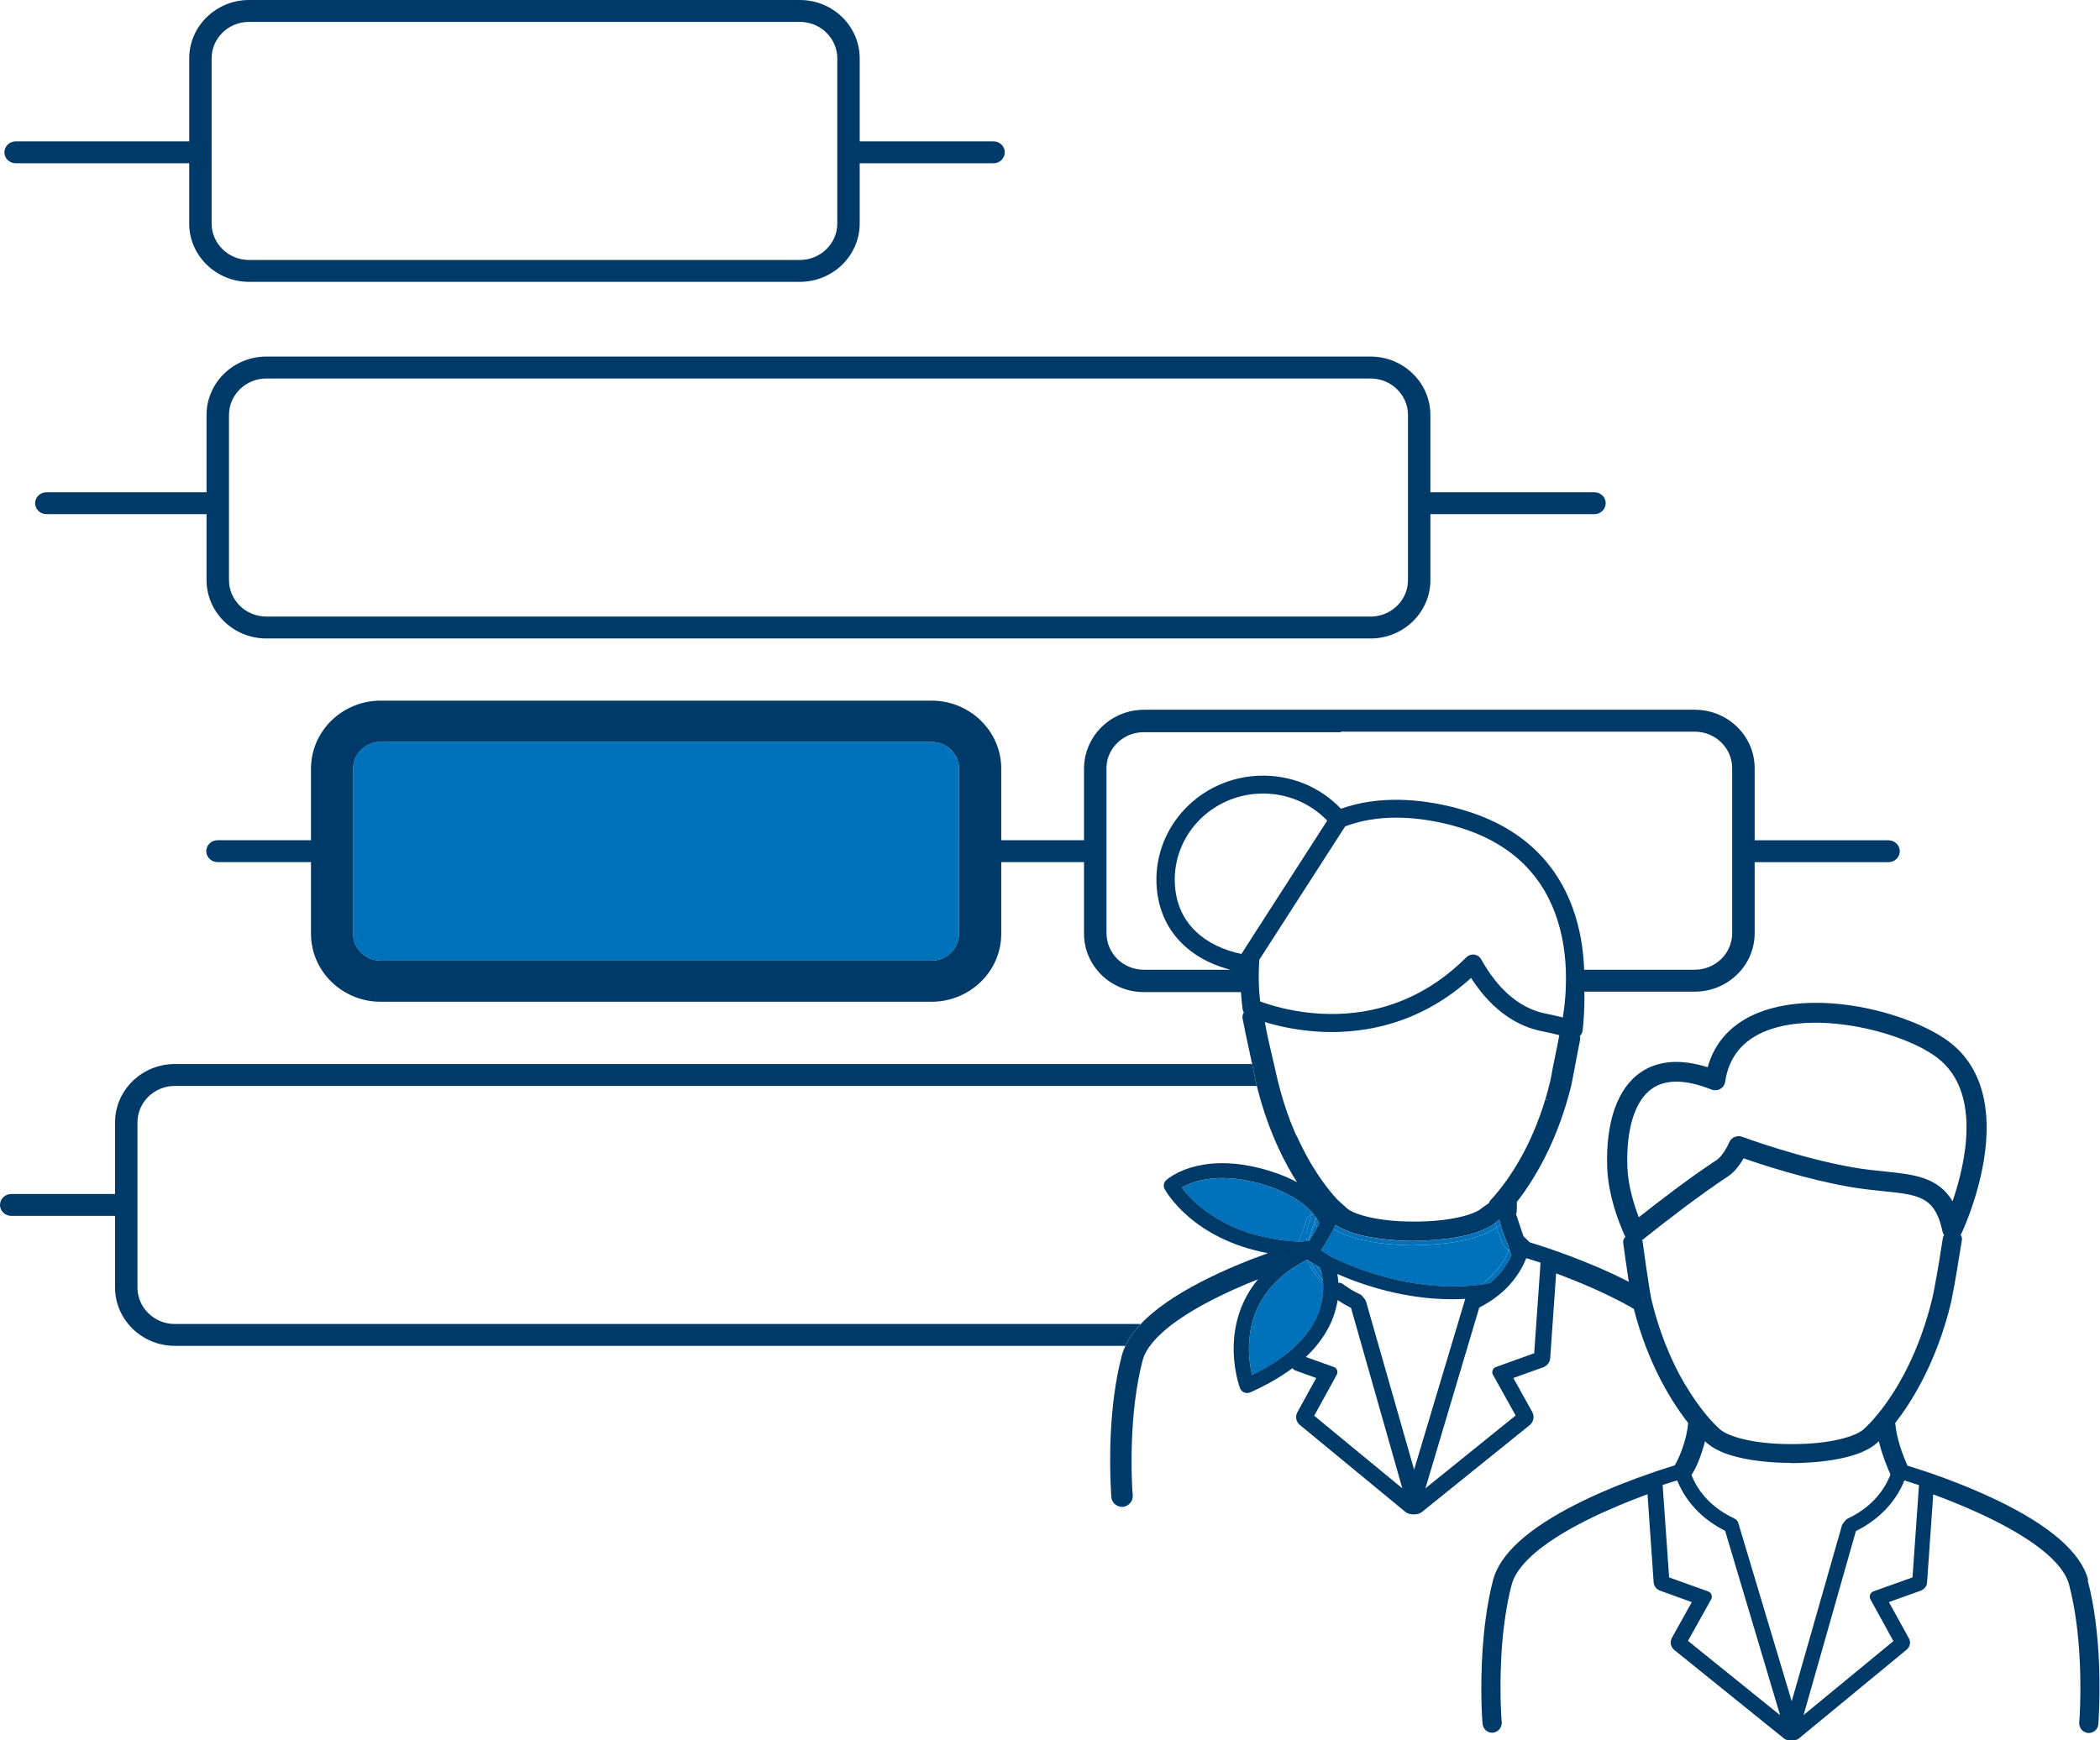 <?xml version="1.0" encoding="UTF-8"?>
<svg xmlns="http://www.w3.org/2000/svg" width="76" height="63" viewBox="0 0 76 63" fill="none">
  <g clip-path="url(#clip0_767_6591)">
    <g clip-path="url(#clip1_767_6591)">
      <path d="M12.776 27.827V33.803C12.776 34.101 12.915 34.369 13.134 34.547C13.199 34.601 13.271 34.646 13.349 34.682C13.478 34.742 13.622 34.775 13.774 34.775H33.709C33.983 34.775 34.233 34.666 34.413 34.49C34.458 34.446 34.499 34.398 34.535 34.346C34.564 34.303 34.59 34.257 34.613 34.209C34.62 34.192 34.628 34.175 34.636 34.157C34.68 34.047 34.705 33.928 34.705 33.803V27.827C34.705 27.702 34.68 27.583 34.636 27.473C34.629 27.455 34.621 27.438 34.613 27.421C34.595 27.384 34.575 27.349 34.553 27.314C34.534 27.284 34.513 27.256 34.491 27.227C34.484 27.219 34.478 27.211 34.471 27.202C34.288 26.99 34.014 26.854 33.708 26.854H13.773C13.224 26.854 12.775 27.291 12.775 27.826L12.776 27.827Z" fill="#0071BB"></path>
      <path d="M51.185 45.083H51.152C50.52 45.078 49.067 45.007 48.26 44.489C48.138 44.737 47.992 44.991 47.823 45.247C47.82 45.251 47.817 45.256 47.814 45.26L47.805 45.273L48.141 45.475C48.156 45.484 48.17 45.495 48.183 45.507C49.199 45.997 51.343 46.828 53.67 46.494C53.696 46.444 53.733 46.4 53.779 46.364L53.816 46.333C53.84 46.313 53.859 46.297 53.878 46.281C53.884 46.275 53.89 46.269 53.896 46.264C53.901 46.26 53.907 46.254 53.913 46.248C53.915 46.248 53.919 46.243 53.921 46.241C53.932 46.231 53.938 46.225 53.944 46.219C53.946 46.217 53.949 46.215 53.952 46.212C53.96 46.203 53.969 46.196 53.977 46.188C53.98 46.185 53.982 46.183 53.985 46.179C54.007 46.158 54.028 46.138 54.048 46.117C54.05 46.115 54.052 46.113 54.053 46.111C54.055 46.109 54.056 46.108 54.057 46.106L54.121 46.036C54.131 46.025 54.143 46.012 54.154 45.998L54.218 45.92C54.238 45.897 54.256 45.871 54.274 45.847L54.333 45.764C54.338 45.757 54.344 45.749 54.348 45.742C54.35 45.738 54.353 45.735 54.355 45.731C54.37 45.709 54.383 45.687 54.397 45.666C54.398 45.663 54.4 45.659 54.402 45.656C54.41 45.644 54.417 45.633 54.424 45.621C54.425 45.618 54.427 45.615 54.429 45.611L54.453 45.568C54.46 45.556 54.466 45.545 54.472 45.534C54.488 45.503 54.501 45.478 54.513 45.452C54.52 45.438 54.526 45.426 54.531 45.415C54.532 45.41 54.535 45.405 54.537 45.4C54.552 45.367 54.564 45.336 54.576 45.308C54.584 45.29 54.592 45.271 54.603 45.254C54.515 45.216 54.442 45.148 54.4 45.056C54.375 45.002 54.351 44.946 54.328 44.889C54.312 44.85 54.295 44.809 54.281 44.768L54.261 44.712C54.252 44.689 54.244 44.668 54.238 44.648L54.228 44.619C54.228 44.619 54.224 44.607 54.222 44.604C54.221 44.6 54.219 44.597 54.218 44.592C54.218 44.59 54.216 44.587 54.216 44.585C54.204 44.547 54.191 44.507 54.18 44.469C54.176 44.457 54.171 44.443 54.167 44.428C53.377 45.004 51.829 45.071 51.269 45.074C51.242 45.08 51.214 45.083 51.187 45.083H51.185Z" fill="#0071BB"></path>
      <path d="M54.166 44.428C54.17 44.443 54.175 44.457 54.178 44.469C54.19 44.508 54.203 44.547 54.215 44.585C54.215 44.587 54.217 44.59 54.217 44.592C54.218 44.596 54.22 44.6 54.221 44.604C54.222 44.607 54.225 44.616 54.227 44.619L54.236 44.647C54.243 44.668 54.251 44.689 54.26 44.712L54.28 44.768C54.295 44.809 54.31 44.85 54.327 44.889C54.35 44.947 54.374 45.002 54.399 45.056C54.441 45.148 54.515 45.216 54.601 45.254C54.607 45.243 54.615 45.234 54.622 45.225L54.541 44.982C54.519 44.932 54.496 44.883 54.476 44.831C54.461 44.793 54.445 44.756 54.432 44.717C54.424 44.697 54.417 44.678 54.41 44.658C54.403 44.639 54.396 44.62 54.391 44.602C54.385 44.587 54.38 44.572 54.375 44.557L54.373 44.551C54.373 44.551 54.371 44.544 54.37 44.54C54.37 44.538 54.369 44.536 54.368 44.535C54.356 44.498 54.344 44.46 54.334 44.426C54.322 44.391 54.312 44.354 54.301 44.317C54.296 44.321 54.292 44.326 54.287 44.33C54.25 44.364 54.208 44.395 54.166 44.426V44.428ZM54.21 44.564C54.212 44.571 54.214 44.58 54.216 44.586C54.214 44.579 54.212 44.571 54.21 44.564Z" fill="#0071BB"></path>
      <path d="M54.537 45.401C54.535 45.406 54.532 45.411 54.53 45.416C54.525 45.428 54.52 45.44 54.513 45.454C54.5 45.479 54.488 45.505 54.471 45.536C54.466 45.546 54.46 45.557 54.453 45.57L54.429 45.613C54.429 45.613 54.425 45.62 54.423 45.623C54.416 45.635 54.41 45.647 54.402 45.658C54.4 45.661 54.398 45.665 54.396 45.667C54.384 45.689 54.37 45.711 54.355 45.733C54.353 45.737 54.35 45.74 54.348 45.744C54.343 45.751 54.339 45.759 54.333 45.766L54.274 45.849C54.256 45.873 54.236 45.899 54.218 45.922L54.154 46C54.143 46.014 54.131 46.027 54.121 46.038L54.057 46.108C54.057 46.108 54.053 46.111 54.052 46.113C54.05 46.115 54.048 46.117 54.047 46.119C54.027 46.139 54.007 46.16 53.985 46.181C53.982 46.184 53.979 46.187 53.976 46.19C53.968 46.198 53.96 46.206 53.951 46.214C53.948 46.216 53.946 46.218 53.944 46.221C53.938 46.227 53.932 46.233 53.92 46.243C53.919 46.244 53.915 46.248 53.913 46.25C53.907 46.256 53.901 46.262 53.895 46.266C53.89 46.271 53.884 46.277 53.878 46.282C53.86 46.298 53.84 46.315 53.815 46.335L53.779 46.366C53.733 46.402 53.696 46.446 53.67 46.496C53.753 46.484 53.836 46.471 53.919 46.456C53.919 46.456 53.92 46.454 53.921 46.454C53.944 46.436 53.967 46.416 53.989 46.397C53.989 46.397 53.995 46.391 53.999 46.388C54.008 46.38 54.017 46.373 54.026 46.363C54.027 46.362 54.03 46.359 54.031 46.358C54.041 46.35 54.05 46.343 54.058 46.334C54.059 46.333 54.062 46.33 54.064 46.329C54.074 46.32 54.083 46.312 54.093 46.302C54.095 46.3 54.097 46.298 54.098 46.297C54.121 46.275 54.143 46.253 54.165 46.231C54.167 46.229 54.168 46.228 54.169 46.226C54.171 46.224 54.172 46.222 54.174 46.22C54.181 46.214 54.187 46.206 54.193 46.2L54.24 46.148C54.253 46.134 54.266 46.119 54.279 46.104L54.29 46.09C54.297 46.082 54.304 46.074 54.31 46.066C54.31 46.064 54.312 46.063 54.313 46.061C54.324 46.049 54.335 46.036 54.344 46.024C54.364 45.998 54.385 45.972 54.401 45.95L54.468 45.856C54.473 45.847 54.48 45.839 54.485 45.83C54.486 45.828 54.488 45.825 54.49 45.824C54.506 45.799 54.52 45.775 54.535 45.751C54.536 45.749 54.538 45.747 54.539 45.745C54.548 45.73 54.557 45.715 54.565 45.7C54.566 45.699 54.567 45.697 54.569 45.694C54.577 45.679 54.586 45.664 54.595 45.649C54.602 45.636 54.609 45.623 54.617 45.607C54.631 45.579 54.645 45.552 54.658 45.526C54.666 45.511 54.672 45.496 54.678 45.483C54.679 45.48 54.68 45.476 54.682 45.472C54.686 45.463 54.69 45.454 54.694 45.446L54.636 45.273C54.625 45.269 54.613 45.265 54.601 45.26C54.591 45.277 54.582 45.296 54.575 45.315C54.564 45.342 54.551 45.373 54.536 45.406L54.537 45.401Z" fill="#0071BB"></path>
      <path d="M54.637 45.269L54.622 45.226C54.615 45.235 54.608 45.245 54.602 45.255C54.614 45.26 54.625 45.264 54.637 45.268V45.269Z" fill="#0071BB"></path>
      <path d="M51.184 44.926H51.15C50.528 44.921 49.082 44.852 48.322 44.342C48.319 44.362 48.312 44.381 48.303 44.401C48.29 44.43 48.274 44.459 48.26 44.489C49.067 45.008 50.521 45.078 51.152 45.083H51.184C51.212 45.083 51.239 45.08 51.266 45.074C51.826 45.071 53.375 45.005 54.165 44.428C54.157 44.405 54.15 44.38 54.143 44.354C54.134 44.323 54.126 44.294 54.119 44.265C53.383 44.854 51.788 44.914 51.247 44.917C51.227 44.923 51.206 44.926 51.184 44.926Z" fill="#0071BB"></path>
      <path d="M54.267 44.198C54.266 44.191 54.264 44.184 54.263 44.177C54.26 44.168 54.258 44.158 54.255 44.148C54.231 44.171 54.206 44.193 54.18 44.214C54.161 44.232 54.14 44.249 54.119 44.265C54.127 44.294 54.135 44.323 54.143 44.354C54.151 44.38 54.158 44.404 54.165 44.428C54.208 44.397 54.249 44.365 54.287 44.332C54.292 44.328 54.295 44.323 54.3 44.319C54.3 44.316 54.298 44.314 54.297 44.311C54.287 44.273 54.276 44.236 54.267 44.198Z" fill="#0071BB"></path>
      <path d="M47.732 46.309C47.715 46.287 47.697 46.265 47.681 46.244C47.663 46.221 47.646 46.199 47.63 46.176C47.608 46.146 47.587 46.117 47.568 46.088C47.555 46.068 47.542 46.049 47.531 46.03C47.518 46.013 47.506 45.993 47.496 45.975C47.419 45.85 47.36 45.734 47.317 45.634C47.312 45.624 47.309 45.615 47.304 45.605C47.304 45.605 47.301 45.605 47.3 45.605C47.098 45.708 46.91 45.82 46.741 45.938C46.673 45.985 46.614 46.029 46.559 46.071C45.708 46.726 45.252 47.592 45.205 48.642C45.184 49.112 45.253 49.519 45.314 49.776C45.832 49.523 46.278 49.243 46.644 48.94C46.695 48.899 46.746 48.855 46.812 48.796C47.715 47.979 47.896 47.15 47.89 46.596C47.89 46.559 47.888 46.521 47.886 46.484C47.881 46.478 47.875 46.473 47.87 46.467C47.821 46.414 47.776 46.361 47.734 46.309H47.732Z" fill="#0071BB"></path>
      <path d="M47.635 45.804C47.654 45.838 47.673 45.871 47.696 45.906C47.701 45.916 47.707 45.925 47.713 45.934C47.719 45.943 47.725 45.952 47.731 45.962C47.756 45.999 47.782 46.038 47.811 46.077C47.817 46.084 47.824 46.092 47.829 46.1C47.809 46.008 47.786 45.934 47.77 45.885L47.635 45.804Z" fill="#0071BB"></path>
      <path d="M47.865 46.342C47.865 46.342 47.861 46.336 47.858 46.332L47.809 46.275C47.809 46.275 47.805 46.269 47.803 46.266C47.77 46.226 47.738 46.185 47.71 46.146C47.681 46.107 47.653 46.067 47.627 46.027C47.618 46.013 47.612 46.003 47.606 45.995C47.601 45.988 47.595 45.978 47.589 45.967C47.56 45.921 47.533 45.875 47.508 45.831L47.485 45.788C47.465 45.75 47.447 45.715 47.431 45.681L47.389 45.655C47.389 45.655 47.379 45.65 47.375 45.647L47.305 45.605C47.309 45.614 47.312 45.623 47.317 45.634C47.361 45.734 47.419 45.85 47.496 45.975C47.507 45.993 47.519 46.013 47.531 46.03C47.543 46.049 47.555 46.069 47.569 46.088C47.588 46.117 47.609 46.147 47.63 46.176C47.647 46.198 47.663 46.221 47.681 46.244C47.698 46.265 47.714 46.287 47.732 46.309C47.775 46.361 47.82 46.414 47.869 46.467C47.874 46.472 47.88 46.478 47.885 46.484C47.882 46.439 47.879 46.394 47.873 46.35L47.866 46.343L47.865 46.342Z" fill="#0071BB"></path>
      <path d="M47.871 46.332C47.86 46.245 47.846 46.168 47.831 46.1C47.826 46.092 47.819 46.084 47.813 46.077C47.784 46.038 47.758 45.999 47.733 45.962C47.727 45.952 47.721 45.943 47.715 45.934C47.709 45.924 47.702 45.915 47.697 45.906C47.675 45.871 47.656 45.838 47.637 45.804L47.432 45.681C47.448 45.715 47.466 45.75 47.486 45.788L47.509 45.831C47.534 45.875 47.561 45.921 47.59 45.967C47.595 45.978 47.602 45.988 47.607 45.995C47.612 46.003 47.618 46.013 47.628 46.027C47.654 46.066 47.682 46.106 47.711 46.146C47.74 46.185 47.771 46.226 47.803 46.266C47.805 46.269 47.807 46.272 47.81 46.275L47.858 46.332C47.858 46.332 47.863 46.339 47.866 46.342L47.873 46.349V46.347C47.873 46.342 47.871 46.337 47.871 46.331V46.332Z" fill="#0071BB"></path>
      <path d="M47.302 45.603C47.302 45.603 47.3 45.603 47.299 45.604C47.3 45.604 47.302 45.604 47.303 45.604H47.302V45.603Z" fill="#0071BB"></path>
      <path d="M47.269 44.186C47.298 44.085 47.375 44.006 47.472 43.971L47.483 43.936C47.486 43.925 47.492 43.916 47.495 43.907C47.01 43.348 46.216 43.041 45.842 42.921C45.2 42.716 44.596 42.625 44.048 42.651C43.911 42.657 43.778 42.671 43.653 42.692C43.525 42.713 43.402 42.74 43.286 42.775C43.218 42.794 43.151 42.817 43.082 42.843C43.059 42.852 43.037 42.86 43.017 42.869C42.928 42.905 42.846 42.946 42.77 42.99C43.142 43.494 44.356 44.804 46.975 44.952C46.981 44.95 46.988 44.948 46.994 44.946C47.108 44.684 47.202 44.428 47.27 44.186H47.269Z" fill="#0071BB"></path>
      <path d="M47.473 43.971C47.493 43.963 47.513 43.957 47.534 43.954C47.521 43.938 47.509 43.922 47.495 43.907C47.492 43.916 47.487 43.925 47.483 43.936L47.473 43.971Z" fill="#0071BB"></path>
      <path d="M47.286 44.597L47.288 44.592C47.292 44.568 47.299 44.543 47.307 44.517C47.326 44.452 47.352 44.365 47.378 44.28L47.473 43.971C47.374 44.007 47.298 44.086 47.269 44.187C47.2 44.429 47.108 44.685 46.993 44.947C46.987 44.949 46.98 44.951 46.975 44.953C47.005 44.955 47.035 44.957 47.066 44.959C47.161 44.944 47.242 44.931 47.31 44.922C47.271 44.845 47.256 44.742 47.286 44.599V44.597Z" fill="#0071BB"></path>
      <path d="M47.347 44.882C47.347 44.882 47.351 44.872 47.352 44.868C47.374 44.813 47.554 44.252 47.614 44.059C47.589 44.023 47.562 43.988 47.535 43.955C47.514 43.958 47.492 43.964 47.472 43.971L47.378 44.28C47.352 44.366 47.326 44.452 47.306 44.517C47.299 44.543 47.292 44.569 47.287 44.592L47.285 44.597C47.255 44.74 47.271 44.844 47.309 44.921C47.318 44.92 47.327 44.918 47.335 44.917C47.342 44.896 47.347 44.882 47.347 44.882Z" fill="#0071BB"></path>
      <path d="M47.635 44.091C47.627 44.08 47.619 44.069 47.612 44.059C47.553 44.252 47.373 44.812 47.35 44.868C47.348 44.872 47.346 44.878 47.346 44.882C47.346 44.882 47.341 44.896 47.334 44.917C47.344 44.915 47.353 44.914 47.363 44.913C47.433 44.742 47.516 44.52 47.586 44.273C47.604 44.214 47.619 44.153 47.635 44.092V44.091Z" fill="#0071BB"></path>
      <path d="M47.636 44.091C47.621 44.153 47.604 44.213 47.588 44.272C47.629 44.341 47.655 44.395 47.672 44.433C47.699 44.382 47.725 44.333 47.75 44.283C47.717 44.216 47.678 44.153 47.636 44.091Z" fill="#0071BB"></path>
      <path d="M47.671 44.433C47.655 44.396 47.628 44.341 47.587 44.272C47.516 44.519 47.434 44.74 47.363 44.913C47.371 44.912 47.38 44.911 47.386 44.91C47.491 44.749 47.586 44.589 47.671 44.433Z" fill="#0071BB"></path>
      <path d="M0.565 5.91H6.847V8.09C6.847 9.255 7.82 10.203 9.012 10.203H28.947C30.142 10.203 31.113 9.254 31.113 8.09V5.91H35.959C36.181 5.91 36.364 5.732 36.364 5.515C36.364 5.298 36.181 5.118 35.959 5.118H31.113V2.113C31.113 0.948 30.142 0 28.947 0H9.013C7.821 0 6.848 0.948 6.848 2.113V5.118H0.565C0.342 5.118 0.16 5.297 0.16 5.515C0.16 5.733 0.342 5.91 0.565 5.91ZM7.659 2.113C7.659 1.385 8.264 0.792 9.012 0.792H28.947C29.695 0.792 30.302 1.386 30.302 2.113V8.09C30.302 8.819 29.694 9.411 28.947 9.411H9.013C8.265 9.411 7.659 8.818 7.659 8.09V2.113H7.659Z" fill="#003A69"></path>
      <path d="M6.329 39.311H45.485C45.478 39.282 45.471 39.253 45.464 39.224C45.42 39.009 45.375 38.793 45.327 38.575L45.315 38.518H6.329C5.135 38.518 4.164 39.465 4.164 40.631V43.223H0.407C0.182 43.223 0 43.402 0 43.62C0 43.838 0.182 44.015 0.407 44.015H4.164V46.608C4.164 47.773 5.135 48.721 6.329 48.721H40.727C40.747 48.679 40.768 48.636 40.792 48.591C40.816 48.546 40.841 48.501 40.869 48.457C40.974 48.289 41.103 48.125 41.25 47.966C41.253 47.954 41.255 47.942 41.258 47.929H6.329C5.581 47.929 4.975 47.336 4.975 46.609V40.632C4.975 39.904 5.581 39.311 6.329 39.311Z" fill="#003A69"></path>
      <path d="M7.475 15.022V17.821H1.678C1.453 17.821 1.271 17.998 1.271 18.215C1.271 18.433 1.453 18.612 1.678 18.612H7.475V20.999C7.475 22.164 8.446 23.113 9.64 23.113H49.602C50.796 23.113 51.767 22.165 51.767 20.999V18.612H57.705C57.929 18.612 58.111 18.435 58.111 18.215C58.111 17.995 57.929 17.821 57.705 17.821H51.766V15.022C51.766 13.856 50.795 12.908 49.6 12.908H9.64C8.446 12.908 7.475 13.856 7.475 15.022ZM50.956 15.022V20.998C50.956 21.054 50.94 21.148 50.948 21.144C50.874 21.804 50.3 22.32 49.603 22.32H9.642C8.895 22.32 8.287 21.727 8.287 20.999V19.571V15.023C8.287 14.294 8.893 13.702 9.641 13.702H49.602C50.348 13.702 50.956 14.295 50.956 15.023V15.022Z" fill="#003A69"></path>
      <path d="M46.469 45.451C46.469 45.451 46.469 45.454 46.471 45.456C46.471 45.459 46.472 45.461 46.473 45.463C46.478 45.46 46.484 45.457 46.488 45.453C46.485 45.453 46.483 45.453 46.481 45.453C46.477 45.453 46.473 45.453 46.47 45.452L46.469 45.451Z" fill="#003A69"></path>
      <path d="M75.572 57.193C75.312 56.205 74.196 55.231 72.252 54.298C70.914 53.656 69.566 53.22 69.032 53.057C68.88 52.717 68.638 52.097 68.588 51.513C69.118 50.838 70.078 49.382 70.614 47.129C70.74 46.518 70.895 45.57 71.003 44.881C71.012 44.818 70.995 44.755 70.956 44.704C70.967 44.688 70.978 44.673 70.986 44.655C71.009 44.607 71.55 43.457 71.789 42.048C72.117 40.111 71.704 38.627 70.593 37.754C69.276 36.72 65.928 35.774 63.677 36.645C62.7 37.022 62.059 37.705 61.802 38.634C60.822 38.327 60.009 38.388 59.379 38.818C58.535 39.393 58.105 40.624 58.166 42.283C58.211 43.458 58.742 44.606 58.824 44.777C58.765 44.829 58.733 44.904 58.743 44.981C58.796 45.375 58.868 45.897 58.947 46.402C57.532 45.67 56.005 45.169 55.369 44.976C55.369 44.976 55.351 44.966 55.35 44.964C55.35 44.964 55.35 44.963 55.349 44.962L55.134 44.75L54.865 43.946C54.911 43.887 54.896 43.554 54.892 43.517C55.202 43.121 55.647 42.474 56.062 41.589C56.064 41.585 56.065 41.583 56.066 41.579C56.376 40.916 56.63 40.203 56.822 39.463C56.836 39.405 56.852 39.347 56.867 39.283L56.878 39.241C56.878 39.241 56.88 39.231 56.88 39.227C56.943 38.884 57.006 38.564 57.063 38.267C57.107 38.044 57.148 37.834 57.184 37.64C57.193 37.594 57.188 37.547 57.173 37.504C57.229 37.453 57.267 37.385 57.276 37.306C57.31 37.015 57.352 36.514 57.339 35.898H61.336C62.531 35.898 63.502 34.948 63.502 33.784V31.211H68.348C68.57 31.211 68.754 31.033 68.754 30.816C68.754 30.599 68.571 30.419 68.348 30.419H63.502V27.807C63.502 26.641 62.531 25.693 61.336 25.693H41.401C40.429 25.693 39.603 26.324 39.331 27.189C39.266 27.39 39.231 27.604 39.231 27.826V30.417H36.236V27.826C36.236 26.468 35.104 25.363 33.713 25.363H13.778C12.386 25.363 11.255 26.468 11.255 27.826V30.417H7.869C7.647 30.417 7.465 30.596 7.465 30.813C7.465 31.03 7.647 31.208 7.869 31.208H11.255V33.801C11.255 35.16 12.386 36.264 13.778 36.264H33.713C35.104 36.264 36.236 35.16 36.236 33.801V31.208H39.231V33.801C39.231 34.966 40.202 35.914 41.395 35.914H44.911C44.924 36.115 44.942 36.317 44.968 36.52C44.968 36.523 44.97 36.526 44.97 36.528C44.97 36.534 44.973 36.54 44.974 36.545C44.977 36.56 44.981 36.575 44.986 36.59C44.987 36.594 44.989 36.598 44.991 36.603C44.997 36.618 45.004 36.632 45.013 36.646C45.014 36.648 45.016 36.65 45.016 36.651C44.973 36.711 44.955 36.786 44.968 36.86C45.024 37.169 45.125 37.636 45.232 38.131L45.316 38.517L45.328 38.574C45.376 38.791 45.421 39.008 45.465 39.223C45.472 39.252 45.48 39.281 45.486 39.31V39.314L45.503 39.376L45.53 39.485C45.722 40.223 45.975 40.93 46.281 41.588C46.282 41.591 46.284 41.595 46.285 41.598C46.483 42.023 46.702 42.423 46.939 42.795C46.679 42.655 46.374 42.523 46.013 42.408C45.307 42.182 44.637 42.083 44.02 42.112C43.861 42.119 43.707 42.135 43.562 42.16C43.411 42.184 43.264 42.217 43.127 42.258C43.047 42.281 42.963 42.308 42.881 42.34C42.855 42.35 42.827 42.361 42.801 42.372C42.68 42.422 42.568 42.478 42.466 42.539C42.304 42.634 42.219 42.709 42.204 42.723C42.113 42.806 42.091 42.937 42.149 43.044C42.193 43.127 43.156 44.855 45.887 45.365C44.41 45.897 42.325 46.803 41.251 47.967C41.104 48.126 40.975 48.29 40.87 48.458C40.842 48.502 40.818 48.547 40.793 48.592C40.769 48.636 40.748 48.68 40.728 48.722C40.673 48.84 40.63 48.952 40.601 49.066C40.111 50.919 40.159 53.051 40.203 53.881C40.208 53.984 40.212 54.062 40.215 54.116C40.217 54.146 40.218 54.166 40.219 54.175C40.219 54.378 40.399 54.55 40.611 54.55C40.625 54.55 40.638 54.55 40.652 54.547C40.848 54.52 40.996 54.353 40.996 54.159C40.996 54.15 40.996 54.142 40.995 54.133C40.995 54.131 40.987 54.047 40.978 53.909C40.952 53.467 40.849 51.167 41.35 49.253C41.591 48.333 43.102 47.273 45.527 46.312C44.865 47.114 44.676 47.986 44.65 48.641C44.614 49.545 44.865 50.222 44.876 50.252C44.903 50.322 44.958 50.379 45.029 50.408C45.063 50.422 45.099 50.428 45.135 50.428C45.174 50.428 45.214 50.42 45.249 50.404C45.834 50.143 46.344 49.849 46.773 49.53C46.804 49.569 46.846 49.6 46.896 49.618L47.635 49.884L46.956 51.117C46.864 51.276 46.903 51.474 47.046 51.586L50.877 54.744C50.945 54.795 51.054 54.822 51.164 54.822C51.274 54.822 51.382 54.796 51.448 54.745L55.362 51.589C55.366 51.586 55.368 51.582 55.372 51.579C55.376 51.576 55.38 51.574 55.383 51.571C55.388 51.565 55.393 51.559 55.398 51.553C55.401 51.55 55.404 51.546 55.407 51.543C55.422 51.526 55.435 51.508 55.446 51.488C55.506 51.386 55.517 51.262 55.47 51.15C55.466 51.139 55.462 51.13 55.456 51.12L54.775 49.894L54.772 49.89L54.769 49.885L55.858 49.493C56.003 49.437 56.097 49.306 56.103 49.158L56.317 46.096C56.395 46.125 56.479 46.156 56.566 46.19C56.577 46.195 56.588 46.199 56.598 46.203C56.704 46.244 56.809 46.285 56.911 46.327C56.955 46.343 56.996 46.361 57.039 46.378C57.11 46.407 57.181 46.436 57.25 46.465C57.298 46.484 57.343 46.504 57.389 46.524C57.453 46.551 57.516 46.578 57.579 46.606C57.624 46.626 57.669 46.646 57.715 46.666C57.777 46.694 57.839 46.722 57.901 46.751C57.942 46.769 57.984 46.789 58.025 46.808C58.093 46.84 58.161 46.873 58.228 46.906C58.259 46.921 58.291 46.936 58.322 46.951C58.417 46.998 58.51 47.046 58.602 47.093C58.626 47.105 58.648 47.117 58.671 47.129C58.743 47.167 58.813 47.205 58.881 47.242C58.899 47.252 58.916 47.261 58.932 47.27C59 47.308 59.064 47.345 59.129 47.382L59.131 47.391C59.625 49.302 60.419 50.617 60.998 51.386C61.03 51.429 61.062 51.47 61.096 51.512C61.086 51.636 61.064 51.776 61.031 51.927C60.943 52.328 60.772 52.779 60.608 53.049C60.514 53.077 60.286 53.146 59.983 53.248C59.906 53.274 59.823 53.301 59.738 53.332C59.09 53.555 58.214 53.887 57.344 54.305C57.264 54.343 57.184 54.382 57.106 54.422C55.319 55.317 54.285 56.25 54.035 57.196C53.975 57.429 53.92 57.675 53.874 57.927C53.833 58.15 53.796 58.376 53.767 58.601C53.566 60.093 53.605 61.506 53.631 62.043C53.637 62.185 53.645 62.29 53.65 62.351C53.651 62.365 53.654 62.378 53.657 62.391C53.657 62.569 53.817 62.726 54 62.726C54.012 62.726 54.023 62.726 54.035 62.724C54.185 62.702 54.3 62.599 54.333 62.468C54.333 62.468 54.333 62.467 54.333 62.466C54.338 62.452 54.343 62.437 54.346 62.422C54.346 62.422 54.346 62.42 54.346 62.419C54.349 62.405 54.351 62.39 54.351 62.374C54.351 62.363 54.351 62.35 54.348 62.339C54.347 62.33 54.345 62.312 54.343 62.286C54.343 62.279 54.342 62.27 54.341 62.261C54.341 62.261 54.341 62.261 54.341 62.259C54.338 62.219 54.334 62.167 54.331 62.105C54.326 62.018 54.321 61.908 54.316 61.782L54.306 61.426C54.306 61.359 54.305 61.294 54.305 61.228C54.305 61.212 54.305 61.195 54.305 61.178C54.305 61.126 54.305 61.075 54.305 61.02C54.305 61.013 54.305 61.005 54.305 60.998C54.305 60.934 54.305 60.867 54.306 60.798C54.306 60.788 54.306 60.778 54.306 60.766C54.307 60.697 54.309 60.626 54.31 60.553C54.31 60.543 54.31 60.535 54.31 60.526C54.314 60.371 54.321 60.21 54.33 60.041C54.33 60.034 54.33 60.026 54.331 60.02C54.334 59.938 54.34 59.855 54.345 59.772C54.345 59.76 54.347 59.749 54.347 59.738C54.353 59.654 54.359 59.569 54.366 59.483C54.366 59.474 54.368 59.465 54.368 59.456C54.376 59.367 54.384 59.278 54.393 59.188V59.186V59.174C54.408 59.049 54.422 58.925 54.438 58.805C54.441 58.775 54.445 58.746 54.449 58.716C54.465 58.591 54.484 58.468 54.503 58.347L54.507 58.323C54.524 58.217 54.544 58.112 54.563 58.01C54.563 58.009 54.563 58.007 54.563 58.006C54.583 57.903 54.604 57.801 54.626 57.702L54.635 57.664C54.656 57.574 54.677 57.484 54.7 57.398C54.703 57.387 54.705 57.377 54.708 57.367C54.708 57.364 54.71 57.359 54.712 57.354C54.712 57.354 54.712 57.353 54.712 57.353C54.721 57.32 54.732 57.287 54.744 57.253L54.756 57.219C54.771 57.183 54.785 57.148 54.806 57.106L54.813 57.091C54.829 57.06 54.846 57.029 54.864 56.997C54.871 56.986 54.878 56.974 54.885 56.962C54.907 56.927 54.929 56.891 54.954 56.855L54.974 56.827C54.995 56.798 55.017 56.769 55.044 56.734L55.069 56.704C55.097 56.668 55.127 56.633 55.158 56.598L55.19 56.563C55.215 56.536 55.24 56.509 55.266 56.482L55.304 56.443C55.337 56.41 55.373 56.376 55.41 56.342L55.454 56.301C55.481 56.277 55.509 56.253 55.537 56.228L55.584 56.188C55.622 56.156 55.662 56.124 55.701 56.092L55.759 56.047C55.787 56.025 55.815 56.004 55.844 55.983L55.905 55.937C55.945 55.908 55.986 55.878 56.026 55.85L56.179 55.746C56.218 55.721 56.256 55.695 56.296 55.67C56.323 55.652 56.351 55.635 56.378 55.617C56.407 55.598 56.435 55.58 56.465 55.562L56.531 55.522C56.585 55.489 56.64 55.456 56.695 55.425L56.745 55.396C56.761 55.387 56.776 55.378 56.793 55.369C56.813 55.358 56.833 55.346 56.853 55.334L56.885 55.316C56.958 55.276 57.031 55.236 57.104 55.197L57.122 55.187C57.122 55.187 57.125 55.187 57.126 55.185C57.218 55.137 57.313 55.088 57.409 55.04C57.43 55.029 57.451 55.019 57.471 55.009C57.581 54.954 57.693 54.9 57.806 54.846C57.877 54.812 57.95 54.779 58.023 54.745C58.023 54.745 58.024 54.745 58.025 54.745L58.641 54.478H58.642C58.739 54.437 58.834 54.399 58.926 54.362C58.928 54.362 58.93 54.36 58.932 54.359C58.979 54.34 59.023 54.323 59.067 54.306L59.413 54.172L59.422 54.168L59.435 54.163C59.502 54.137 59.566 54.114 59.624 54.092L59.846 57.278C59.849 57.362 59.885 57.438 59.945 57.497C59.955 57.51 59.968 57.522 59.982 57.532C60.004 57.548 60.028 57.561 60.056 57.574C60.058 57.574 60.061 57.577 60.064 57.578C60.067 57.578 60.069 57.58 60.072 57.581L61.087 57.947C61.087 57.947 61.087 57.947 61.088 57.947L61.227 57.997L60.5 59.304C60.495 59.313 60.491 59.322 60.487 59.332C60.472 59.37 60.464 59.41 60.463 59.456V59.457C60.463 59.522 60.48 59.584 60.513 59.637C60.522 59.652 60.532 59.665 60.543 59.678C60.548 59.684 60.553 59.691 60.558 59.696C60.561 59.7 60.564 59.704 60.567 59.707C60.57 59.709 60.573 59.711 60.576 59.713C60.579 59.716 60.581 59.719 60.584 59.722L64.574 62.942C64.632 62.986 64.732 63.008 64.833 63.008C64.933 63.008 65.036 62.985 65.095 62.94L69.001 59.72C69.005 59.716 69.008 59.712 69.011 59.709C69.011 59.709 69.013 59.707 69.014 59.706C69.039 59.683 69.061 59.659 69.078 59.63C69.101 59.592 69.116 59.55 69.122 59.505C69.131 59.438 69.117 59.371 69.085 59.311C69.084 59.309 69.083 59.307 69.082 59.305L69.08 59.302L68.925 59.02L68.361 57.997L68.695 57.876C68.695 57.876 68.696 57.876 68.697 57.876L69.518 57.581C69.528 57.577 69.537 57.574 69.546 57.569C69.548 57.568 69.55 57.566 69.553 57.565C69.574 57.554 69.595 57.541 69.616 57.523C69.694 57.459 69.739 57.373 69.742 57.281L69.964 54.098C69.988 54.107 70.012 54.116 70.037 54.125C70.055 54.132 70.071 54.137 70.088 54.144C70.132 54.16 70.176 54.177 70.22 54.194C70.243 54.202 70.266 54.211 70.289 54.219C70.329 54.235 70.371 54.251 70.413 54.267C70.44 54.277 70.467 54.288 70.494 54.299C70.532 54.314 70.572 54.33 70.612 54.346C70.642 54.358 70.673 54.37 70.705 54.384C70.743 54.399 70.78 54.414 70.818 54.43C70.851 54.444 70.885 54.457 70.919 54.471C70.955 54.486 70.993 54.502 71.031 54.518C71.066 54.533 71.101 54.548 71.136 54.563C71.173 54.579 71.21 54.595 71.247 54.611C71.284 54.627 71.32 54.642 71.356 54.659C71.394 54.675 71.43 54.692 71.468 54.709C71.504 54.726 71.541 54.742 71.579 54.759C71.616 54.776 71.654 54.794 71.691 54.81C71.728 54.827 71.764 54.844 71.802 54.862C71.841 54.88 71.878 54.899 71.917 54.917C71.953 54.934 71.989 54.951 72.026 54.969C72.064 54.988 72.104 55.008 72.142 55.028C72.178 55.045 72.213 55.062 72.248 55.08C72.289 55.101 72.329 55.122 72.37 55.143C72.402 55.16 72.436 55.177 72.469 55.195C72.511 55.218 72.553 55.24 72.595 55.264C72.626 55.281 72.657 55.297 72.686 55.313C72.73 55.338 72.773 55.362 72.817 55.387C72.844 55.403 72.873 55.419 72.902 55.436C72.948 55.462 72.993 55.489 73.037 55.517C73.062 55.532 73.087 55.547 73.112 55.562C73.162 55.593 73.211 55.624 73.261 55.655C73.28 55.667 73.299 55.678 73.317 55.69C74.217 56.273 74.743 56.838 74.883 57.37C75.368 59.224 75.301 61.417 75.268 62.045V62.052L75.263 62.131C75.255 62.274 75.247 62.362 75.247 62.364C75.247 62.37 75.247 62.377 75.247 62.383C75.247 62.56 75.376 62.708 75.554 62.733C75.566 62.735 75.577 62.736 75.589 62.736C75.78 62.736 75.941 62.583 75.941 62.402C75.941 62.391 75.943 62.365 75.945 62.329C75.948 62.275 75.953 62.198 75.958 62.1C75.993 61.443 76.067 59.146 75.554 57.205L75.572 57.193ZM34.706 30.418V33.803C34.706 33.928 34.681 34.047 34.637 34.157C34.63 34.175 34.622 34.192 34.614 34.209C34.592 34.257 34.566 34.303 34.536 34.346C34.5 34.398 34.459 34.446 34.414 34.49C34.234 34.666 33.985 34.775 33.71 34.775H13.775C13.623 34.775 13.479 34.741 13.35 34.682C13.273 34.646 13.2 34.6 13.135 34.547C12.917 34.369 12.777 34.102 12.777 33.803V27.827C12.777 27.291 13.225 26.855 13.775 26.855H33.71C34.016 26.855 34.29 26.991 34.473 27.203C34.48 27.212 34.486 27.22 34.493 27.229C34.515 27.256 34.536 27.285 34.555 27.315C34.577 27.35 34.596 27.386 34.615 27.422C34.622 27.439 34.63 27.456 34.638 27.474C34.682 27.584 34.707 27.703 34.707 27.828V30.419L34.706 30.418ZM41.398 35.105C40.651 35.105 40.045 34.512 40.045 33.784V27.808C40.045 27.675 40.065 27.547 40.103 27.427C40.277 26.894 40.788 26.506 41.392 26.506H48.532C48.529 26.5 48.526 26.493 48.522 26.486H61.333C62.081 26.486 62.688 27.08 62.688 27.808V33.784C62.688 34.513 62.08 35.105 61.333 35.105H57.332C57.306 34.4 57.192 33.614 56.906 32.841C56.246 31.061 54.889 29.871 52.877 29.299C52.779 29.27 52.679 29.242 52.576 29.217C51.428 28.934 49.931 28.778 48.529 29.277C47.763 28.473 46.696 28.04 45.562 28.082C43.437 28.161 41.773 29.913 41.854 31.986C41.915 33.541 42.903 34.678 44.528 35.105H41.398ZM45.358 33.863L44.931 34.528L44.927 34.533C44.26 34.393 43.696 34.117 43.285 33.727C42.803 33.269 42.545 32.675 42.517 31.962C42.45 30.244 43.827 28.795 45.587 28.729C46.449 28.697 47.264 28.997 47.882 29.561C47.933 29.608 47.984 29.656 48.032 29.707L47.89 29.928L47.42 30.658L45.921 32.987L45.357 33.863H45.358ZM45.573 35.916C45.573 35.91 45.573 35.903 45.572 35.897C45.555 35.636 45.55 35.379 45.558 35.125C45.558 35.118 45.558 35.111 45.558 35.104C45.562 34.982 45.567 34.861 45.577 34.74L48.682 29.915C49.24 29.706 49.859 29.599 50.531 29.599C51.121 29.599 51.75 29.679 52.414 29.843C52.414 29.843 52.415 29.843 52.416 29.843C52.531 29.871 52.645 29.903 52.756 29.937V29.935C54.519 30.455 55.704 31.504 56.28 33.059C56.538 33.753 56.643 34.462 56.668 35.103C56.677 35.341 56.674 35.569 56.666 35.783C56.664 35.82 56.663 35.858 56.661 35.896C56.658 35.94 56.655 35.982 56.652 36.025C56.642 36.172 56.629 36.312 56.614 36.442C56.6 36.555 56.588 36.64 56.579 36.694C56.572 36.735 56.568 36.758 56.568 36.759C56.564 36.784 56.563 36.809 56.565 36.834C56.523 36.824 56.48 36.812 56.434 36.802C56.282 36.765 56.112 36.726 55.937 36.692C55.927 36.69 55.918 36.688 55.908 36.686C55.506 36.604 54.995 36.392 54.478 35.895C54.299 35.723 54.12 35.515 53.943 35.268C53.906 35.214 53.867 35.16 53.831 35.102C53.782 35.028 53.733 34.95 53.685 34.868C53.657 34.821 53.629 34.773 53.602 34.723C53.552 34.633 53.461 34.571 53.357 34.557C53.253 34.543 53.148 34.578 53.074 34.652C53.062 34.663 53.049 34.674 53.038 34.686C52.889 34.832 52.737 34.971 52.582 35.102C52.217 35.41 51.834 35.675 51.432 35.895C50.788 36.248 50.098 36.488 49.368 36.611C49.359 36.613 49.35 36.615 49.342 36.616C48.539 36.747 47.703 36.737 46.856 36.587C46.848 36.585 46.839 36.583 46.83 36.582C46.257 36.478 45.821 36.333 45.604 36.252C45.592 36.139 45.583 36.026 45.575 35.913L45.573 35.916ZM46.915 41.112C46.882 41.039 46.851 40.965 46.819 40.889L46.795 40.831C46.768 40.766 46.741 40.698 46.714 40.629V40.628L46.696 40.584C46.694 40.575 46.69 40.566 46.687 40.558L46.672 40.519V40.517C46.67 40.511 46.667 40.504 46.666 40.499C46.651 40.46 46.637 40.421 46.622 40.382L46.514 40.071C46.514 40.071 46.513 40.065 46.512 40.061L46.484 39.975C46.468 39.926 46.453 39.876 46.437 39.826L46.415 39.752C46.407 39.728 46.401 39.703 46.392 39.674C46.383 39.646 46.376 39.618 46.367 39.59L46.292 39.311L46.284 39.283C46.284 39.283 46.284 39.279 46.283 39.277C46.283 39.277 46.283 39.276 46.283 39.275L46.276 39.246V39.245L46.268 39.214L46.23 39.065C46.227 39.05 46.223 39.036 46.221 39.022C46.221 39.02 46.22 39.017 46.219 39.015C46.216 39.002 46.213 38.99 46.21 38.977C46.208 38.97 46.207 38.963 46.205 38.957C46.172 38.811 46.139 38.665 46.105 38.52C46.1 38.5 46.095 38.479 46.09 38.459L46.058 38.318C45.946 37.844 45.841 37.392 45.776 36.999C46.033 37.077 46.356 37.162 46.738 37.23C46.748 37.232 46.759 37.233 46.77 37.234C46.879 37.253 46.986 37.27 47.095 37.285C47.135 37.291 47.173 37.294 47.213 37.299C47.293 37.309 47.373 37.319 47.452 37.326C47.497 37.329 47.542 37.332 47.587 37.336C47.66 37.342 47.733 37.347 47.806 37.351C47.854 37.353 47.901 37.354 47.95 37.356C48.02 37.358 48.089 37.36 48.16 37.36C48.173 37.36 48.188 37.36 48.201 37.36C48.247 37.36 48.293 37.358 48.339 37.358C48.387 37.358 48.435 37.357 48.483 37.355C48.548 37.353 48.611 37.348 48.675 37.344C48.719 37.342 48.764 37.34 48.808 37.336C48.879 37.33 48.951 37.323 49.021 37.315C49.057 37.312 49.094 37.309 49.131 37.304C49.238 37.291 49.345 37.276 49.45 37.259C50.612 37.068 51.68 36.612 52.635 35.899C52.841 35.746 53.043 35.581 53.238 35.403C53.355 35.584 53.474 35.749 53.595 35.899C54.363 36.858 55.193 37.213 55.808 37.331C56.035 37.375 56.255 37.428 56.434 37.474C56.433 37.482 56.43 37.488 56.428 37.496C56.428 37.496 56.428 37.499 56.427 37.501C56.407 37.607 56.387 37.711 56.366 37.818C56.366 37.818 56.366 37.818 56.366 37.819C56.366 37.82 56.366 37.821 56.366 37.823C56.366 37.826 56.366 37.829 56.366 37.831H56.365L56.282 38.23C56.281 38.235 56.28 38.24 56.279 38.245L56.273 38.276C56.26 38.337 56.247 38.398 56.234 38.462C56.234 38.465 56.233 38.468 56.232 38.471C56.231 38.479 56.229 38.488 56.226 38.501L56.215 38.559L56.194 38.667C56.194 38.668 56.194 38.669 56.194 38.67L56.179 38.744C56.179 38.744 56.179 38.746 56.179 38.747L56.172 38.784C56.172 38.784 56.172 38.785 56.172 38.786L56.166 38.819L56.165 38.826C56.165 38.826 56.165 38.827 56.165 38.828C56.148 38.913 56.132 39.001 56.117 39.084C56.117 39.087 56.114 39.096 56.113 39.101L56.093 39.181C56.087 39.208 56.08 39.234 56.072 39.262L56.059 39.313L56.053 39.337L56.034 39.412C56.027 39.436 56.021 39.462 56.014 39.485C56.013 39.492 56.011 39.497 56.009 39.505C56.009 39.505 56.009 39.505 56.009 39.506L55.925 39.798L56.003 39.82C56.003 39.82 56.007 39.825 56.009 39.828L55.922 39.808L55.914 39.832C55.903 39.871 55.891 39.909 55.878 39.95L55.862 39.998L55.84 40.067L55.828 40.106C55.814 40.147 55.8 40.189 55.784 40.233L55.76 40.303L55.75 40.333C55.742 40.357 55.734 40.379 55.727 40.398L55.679 40.523C55.658 40.58 55.637 40.636 55.615 40.692L55.567 40.812C55.548 40.858 55.529 40.903 55.51 40.947C55.509 40.95 55.507 40.954 55.506 40.956L55.41 41.176L55.348 41.31L55.334 41.34C55.333 41.344 55.327 41.355 55.326 41.359L55.32 41.37C55.272 41.47 55.224 41.567 55.175 41.661L55.109 41.786L55.098 41.804C55.097 41.807 55.096 41.81 55.094 41.811L54.971 42.031C54.95 42.068 54.928 42.104 54.906 42.141C54.858 42.221 54.809 42.301 54.76 42.378L54.643 42.557C54.623 42.588 54.602 42.617 54.582 42.646L54.573 42.659C54.563 42.675 54.551 42.691 54.541 42.706C54.541 42.706 54.539 42.709 54.537 42.711C54.536 42.713 54.534 42.715 54.534 42.715C54.522 42.731 54.51 42.748 54.494 42.77C54.45 42.831 54.405 42.891 54.361 42.95C54.345 42.97 54.33 42.989 54.315 43.009C54.281 43.053 54.246 43.097 54.211 43.139L54.185 43.171C54.169 43.191 54.152 43.211 54.136 43.23C54.134 43.233 54.131 43.235 54.129 43.238L54.083 43.292C54.082 43.294 54.075 43.3 54.075 43.301C54.074 43.302 54.07 43.309 54.069 43.309C54.068 43.311 54.066 43.312 54.065 43.313C54.021 43.362 53.982 43.407 53.944 43.446C53.934 43.457 53.924 43.47 53.915 43.484C53.915 43.484 53.915 43.484 53.914 43.485C53.907 43.498 53.9 43.51 53.894 43.523C53.894 43.525 53.892 43.527 53.892 43.529C53.889 43.537 53.886 43.546 53.883 43.554C53.883 43.554 53.651 43.713 53.624 43.736C53.361 43.976 52.451 44.221 51.224 44.221H51.141C49.913 44.221 49.005 43.977 48.737 43.733C48.715 43.714 48.687 43.687 48.652 43.653C48.607 43.609 48.45 43.479 48.421 43.447L48.397 43.422C48.385 43.408 48.372 43.394 48.359 43.38C48.344 43.363 48.329 43.347 48.313 43.329L48.287 43.3C48.287 43.3 48.284 43.297 48.282 43.295C48.27 43.281 48.259 43.268 48.247 43.255C48.243 43.251 48.241 43.248 48.237 43.243C48.22 43.224 48.204 43.204 48.188 43.185C48.186 43.183 48.185 43.181 48.183 43.179L48.125 43.108C48.114 43.094 48.103 43.08 48.089 43.062L48.083 43.054C48.077 43.046 48.07 43.038 48.064 43.03C48.053 43.016 48.042 43.001 48.031 42.986L48.025 42.979L47.967 42.903L47.965 42.901L47.956 42.888C47.94 42.869 47.926 42.848 47.912 42.83C47.911 42.828 47.907 42.823 47.905 42.821C47.905 42.821 47.905 42.821 47.904 42.82C47.903 42.818 47.901 42.815 47.9 42.813L47.836 42.725C47.83 42.716 47.825 42.708 47.819 42.7L47.676 42.49C47.663 42.47 47.649 42.449 47.636 42.428C47.607 42.383 47.578 42.337 47.548 42.29L47.54 42.277C47.526 42.255 47.512 42.232 47.498 42.21C47.494 42.202 47.489 42.195 47.484 42.186C47.467 42.159 47.451 42.13 47.431 42.098L47.31 41.883L47.304 41.872C47.292 41.85 47.279 41.827 47.267 41.803L47.179 41.636C47.169 41.617 47.16 41.599 47.15 41.58C47.144 41.569 47.139 41.557 47.133 41.546L47.054 41.385C47.054 41.385 47.046 41.368 47.045 41.368C47.036 41.351 47.029 41.333 47.02 41.316C47.02 41.315 47.017 41.31 47.016 41.308C47.008 41.292 47.001 41.277 46.994 41.261C46.994 41.26 46.991 41.255 46.99 41.252L46.988 41.247L46.927 41.112H46.915ZM54.696 45.44C54.692 45.449 54.688 45.457 54.684 45.466C54.682 45.47 54.68 45.474 54.679 45.478C54.674 45.491 54.667 45.505 54.66 45.52C54.647 45.546 54.634 45.574 54.619 45.602C54.611 45.618 54.604 45.63 54.596 45.643C54.588 45.658 54.58 45.673 54.571 45.688C54.569 45.69 54.569 45.692 54.567 45.695C54.559 45.71 54.55 45.724 54.541 45.739C54.54 45.741 54.538 45.743 54.537 45.745C54.522 45.769 54.508 45.794 54.492 45.818C54.49 45.82 54.489 45.823 54.487 45.825C54.481 45.833 54.475 45.842 54.469 45.851L54.403 45.945C54.386 45.967 54.367 45.992 54.346 46.018C54.336 46.03 54.326 46.044 54.315 46.056C54.314 46.058 54.313 46.059 54.311 46.06C54.306 46.068 54.299 46.077 54.292 46.084L54.281 46.098C54.268 46.113 54.255 46.128 54.242 46.142L54.195 46.194C54.188 46.201 54.182 46.208 54.175 46.215C54.174 46.217 54.172 46.218 54.171 46.22C54.169 46.222 54.168 46.223 54.167 46.225C54.145 46.248 54.123 46.27 54.099 46.292C54.097 46.294 54.096 46.295 54.095 46.297C54.085 46.306 54.075 46.315 54.066 46.324C54.065 46.325 54.062 46.328 54.06 46.328C54.051 46.337 54.043 46.344 54.033 46.353C54.032 46.354 54.029 46.357 54.028 46.358C54.019 46.367 54.01 46.374 54.001 46.382C53.997 46.385 53.994 46.388 53.991 46.391C53.968 46.411 53.946 46.43 53.923 46.449C53.923 46.449 53.921 46.451 53.92 46.451C53.837 46.466 53.755 46.479 53.672 46.49C51.344 46.824 49.2 45.994 48.185 45.503C48.171 45.491 48.158 45.48 48.142 45.471L47.806 45.269L47.816 45.256C47.816 45.256 47.822 45.248 47.825 45.243C47.994 44.987 48.14 44.733 48.262 44.486C48.276 44.457 48.292 44.426 48.305 44.397C48.314 44.379 48.32 44.359 48.324 44.338C49.084 44.848 50.53 44.917 51.152 44.922H51.186C51.208 44.922 51.229 44.919 51.249 44.913C51.79 44.911 53.385 44.85 54.121 44.261C54.142 44.244 54.162 44.227 54.181 44.21C54.207 44.19 54.231 44.167 54.257 44.145C54.258 44.154 54.261 44.164 54.264 44.174C54.265 44.18 54.267 44.188 54.269 44.194C54.279 44.232 54.288 44.27 54.299 44.307C54.299 44.31 54.301 44.313 54.302 44.316C54.312 44.352 54.323 44.389 54.334 44.425C54.344 44.459 54.357 44.496 54.369 44.533C54.369 44.535 54.37 44.536 54.371 44.538C54.372 44.542 54.373 44.545 54.374 44.549L54.376 44.555C54.381 44.57 54.386 44.585 54.391 44.6C54.397 44.619 54.404 44.638 54.411 44.656C54.418 44.677 54.425 44.695 54.433 44.715C54.447 44.754 54.462 44.791 54.477 44.829C54.498 44.881 54.519 44.93 54.542 44.98L54.623 45.223L54.637 45.265L54.695 45.438L54.696 45.44ZM42.769 42.988C42.844 42.945 42.928 42.904 43.017 42.867C43.037 42.858 43.059 42.85 43.081 42.841C43.151 42.815 43.218 42.793 43.285 42.773C43.402 42.739 43.524 42.711 43.652 42.69C43.778 42.669 43.911 42.656 44.047 42.649C44.596 42.623 45.199 42.714 45.841 42.919C46.216 43.039 47.01 43.346 47.495 43.905C47.508 43.921 47.522 43.936 47.535 43.952C47.562 43.986 47.589 44.02 47.614 44.056C47.621 44.066 47.629 44.078 47.636 44.088C47.677 44.15 47.717 44.213 47.749 44.28C47.724 44.33 47.698 44.38 47.671 44.43C47.587 44.586 47.492 44.746 47.387 44.907C47.38 44.908 47.372 44.909 47.364 44.91C47.354 44.911 47.346 44.913 47.335 44.913C47.326 44.914 47.318 44.916 47.309 44.917C47.242 44.927 47.16 44.939 47.065 44.954C47.035 44.952 47.005 44.95 46.974 44.948C44.355 44.8 43.141 43.49 42.768 42.986L42.769 42.988ZM46.489 45.451C46.484 45.455 46.479 45.458 46.474 45.462C46.474 45.459 46.472 45.457 46.471 45.454C46.471 45.452 46.471 45.451 46.469 45.449C46.473 45.449 46.477 45.449 46.481 45.45C46.483 45.45 46.486 45.45 46.488 45.45L46.489 45.451ZM46.811 48.795C46.746 48.854 46.694 48.899 46.644 48.939C46.277 49.241 45.831 49.521 45.313 49.775C45.252 49.518 45.183 49.112 45.204 48.641C45.252 47.59 45.707 46.725 46.559 46.07C46.614 46.028 46.673 45.984 46.74 45.937C46.91 45.82 47.098 45.708 47.3 45.604C47.3 45.604 47.301 45.604 47.302 45.603H47.303V45.604L47.374 45.646C47.374 45.646 47.382 45.651 47.387 45.654L47.429 45.68L47.635 45.803L47.77 45.884C47.787 45.933 47.809 46.006 47.829 46.099C47.845 46.167 47.859 46.244 47.869 46.331C47.869 46.337 47.871 46.342 47.871 46.347V46.349C47.876 46.393 47.879 46.438 47.882 46.483C47.884 46.52 47.886 46.558 47.886 46.595C47.892 47.149 47.711 47.978 46.808 48.795H46.811ZM50.644 53.79L47.562 51.25L48.373 49.775C48.401 49.73 48.408 49.672 48.392 49.611C48.392 49.609 48.391 49.606 48.39 49.604C48.372 49.55 48.322 49.502 48.268 49.484L47.259 49.123C47.28 49.104 47.3 49.084 47.32 49.064C48.008 48.392 48.295 47.711 48.396 47.146C48.401 47.118 48.405 47.09 48.41 47.063C48.47 47.103 48.531 47.144 48.594 47.182C48.619 47.197 48.645 47.212 48.67 47.226C48.733 47.262 48.795 47.296 48.857 47.327C48.859 47.327 48.861 47.329 48.863 47.33L48.893 47.343L50.714 53.748L50.751 53.878L50.645 53.79H50.644ZM51.177 53.202L49.442 47.129C49.432 47.095 49.416 47.063 49.394 47.035L49.312 46.93C49.285 46.895 49.249 46.867 49.209 46.848C49.186 46.837 49.163 46.827 49.138 46.815C49.08 46.785 49.024 46.756 48.967 46.724C48.953 46.717 48.941 46.709 48.922 46.698C48.894 46.682 48.866 46.665 48.838 46.647L48.688 46.547C48.672 46.535 48.656 46.523 48.641 46.512L48.615 46.492C48.563 46.453 48.499 46.432 48.435 46.434C48.432 46.378 48.428 46.323 48.421 46.267C48.421 46.262 48.419 46.257 48.418 46.251C48.412 46.205 48.405 46.162 48.399 46.12C49.353 46.536 50.85 47.033 52.55 47.033C52.708 47.033 52.869 47.027 53.031 47.018C53.028 47.024 53.025 47.03 53.023 47.037L51.177 53.202ZM55.748 45.787L55.523 48.989L54.151 49.482C54.085 49.499 54.034 49.55 54.017 49.614C53.999 49.67 54.006 49.729 54.035 49.775L54.815 51.173L54.826 51.193L54.853 51.242L54.807 51.278L54.791 51.291L51.693 53.792L51.586 53.879L51.625 53.749L53.527 47.362L53.537 47.333L53.565 47.318C53.616 47.292 53.665 47.266 53.713 47.239C53.817 47.179 53.915 47.118 54.008 47.055C54.022 47.046 54.035 47.035 54.048 47.025C54.067 47.012 54.085 46.999 54.102 46.986C54.303 46.838 54.474 46.684 54.615 46.531C54.83 46.295 54.982 46.064 55.087 45.867C55.136 45.776 55.173 45.692 55.204 45.619C55.204 45.617 55.206 45.614 55.207 45.612C55.208 45.609 55.21 45.605 55.211 45.603L55.234 45.548L55.301 45.565C55.338 45.577 55.378 45.59 55.416 45.602C55.431 45.606 55.445 45.611 55.46 45.616C55.468 45.619 55.476 45.621 55.486 45.624C55.545 45.643 55.609 45.664 55.675 45.684C55.685 45.687 55.694 45.69 55.703 45.694L55.752 45.71L55.746 45.788L55.748 45.787ZM59.796 39.402C60.037 39.238 60.329 39.156 60.67 39.156C61.036 39.156 61.46 39.251 61.936 39.441C62.04 39.482 62.158 39.475 62.256 39.42C62.353 39.366 62.419 39.27 62.435 39.161C62.563 38.27 63.071 37.645 63.944 37.308C65.855 36.569 68.968 37.394 70.136 38.31C71.724 39.557 71.127 42.134 70.665 43.486C70.14 42.605 69.239 42.513 68.229 42.41C67.88 42.374 67.486 42.334 67.067 42.261C65.128 41.923 63.073 41.16 63.051 41.153C62.867 41.084 62.659 41.172 62.584 41.35C62.534 41.47 62.342 41.845 62.133 41.988C61.091 42.673 59.905 43.594 59.31 44.066C59.144 43.637 58.921 42.942 58.896 42.258C58.844 40.87 59.172 39.828 59.797 39.402H59.796ZM61.005 50.156C60.989 50.129 60.973 50.1 60.955 50.072L60.813 49.819C60.795 49.787 60.778 49.755 60.761 49.722L60.716 49.637C60.699 49.603 60.682 49.569 60.664 49.534C60.65 49.505 60.635 49.475 60.62 49.445C60.603 49.41 60.586 49.374 60.569 49.339C60.554 49.308 60.539 49.276 60.525 49.244C60.508 49.208 60.491 49.171 60.475 49.135C60.459 49.102 60.445 49.068 60.43 49.035C60.414 48.998 60.398 48.96 60.382 48.922C60.368 48.888 60.352 48.853 60.338 48.817C60.322 48.778 60.306 48.74 60.291 48.701C60.276 48.664 60.261 48.627 60.246 48.59C60.232 48.554 60.218 48.517 60.205 48.48L60.201 48.471C60.187 48.431 60.172 48.393 60.158 48.353C60.143 48.313 60.129 48.272 60.114 48.23C60.1 48.19 60.085 48.15 60.072 48.107C60.059 48.069 60.047 48.03 60.033 47.992L60.031 47.981C60.017 47.939 60.003 47.897 59.989 47.852C59.977 47.814 59.965 47.774 59.953 47.735L59.948 47.715L59.944 47.703C59.932 47.665 59.921 47.627 59.91 47.588C59.904 47.569 59.9 47.55 59.894 47.531C59.888 47.509 59.881 47.487 59.875 47.465L59.872 47.45L59.868 47.438L59.845 47.353L59.836 47.319V47.316L59.824 47.273C59.821 47.257 59.817 47.241 59.813 47.226C59.803 47.188 59.793 47.148 59.783 47.109L59.777 47.084L59.757 47.002V47.002C59.752 46.975 59.747 46.948 59.742 46.922C59.729 46.844 59.715 46.764 59.701 46.682C59.701 46.682 59.701 46.681 59.701 46.68C59.688 46.604 59.676 46.526 59.663 46.447C59.663 46.44 59.662 46.434 59.661 46.428C59.594 46.011 59.524 45.521 59.451 44.97C59.447 44.944 59.439 44.92 59.428 44.898C59.47 44.863 59.559 44.791 59.684 44.692C60.235 44.254 61.485 43.278 62.55 42.577C62.793 42.41 62.982 42.143 63.104 41.932C63.764 42.163 65.366 42.69 66.941 42.965C67.385 43.042 67.795 43.084 68.155 43.121C69.401 43.248 69.993 43.309 70.272 44.457C70.282 44.497 70.292 44.538 70.3 44.581C70.31 44.629 70.33 44.673 70.357 44.71C70.334 44.74 70.319 44.776 70.313 44.814C70.273 45.072 70.229 45.354 70.182 45.64C70.182 45.64 70.182 45.64 70.182 45.641C70.118 46.025 70.059 46.358 70.007 46.631C69.981 46.762 69.956 46.885 69.933 46.991C69.903 47.118 69.871 47.241 69.838 47.364C69.823 47.417 69.807 47.468 69.793 47.522C69.194 49.623 68.251 50.878 67.768 51.415C67.726 51.461 67.688 51.502 67.653 51.538C67.561 51.634 67.491 51.7 67.447 51.739C67.164 51.998 66.242 52.277 64.888 52.277H64.803C63.448 52.277 62.526 51.998 62.241 51.737C62.229 51.726 62.212 51.711 62.194 51.694C62.189 51.689 62.184 51.685 62.18 51.681C62.18 51.681 62.179 51.68 62.178 51.679C62.178 51.679 62.174 51.675 62.172 51.672L62.126 51.627L62.107 51.609L62.092 51.594L62.083 51.586L62.08 51.582H62.078C62.078 51.582 62.078 51.581 62.078 51.58L62.067 51.569L62.006 51.507L62.002 51.503L61.993 51.493L61.981 51.48C61.981 51.48 61.974 51.474 61.974 51.473L61.968 51.465C61.96 51.457 61.951 51.447 61.943 51.438C61.933 51.428 61.924 51.417 61.915 51.407C61.915 51.407 61.912 51.404 61.91 51.401C61.909 51.401 61.907 51.399 61.907 51.399L61.894 51.384L61.886 51.375L61.88 51.37C61.861 51.348 61.841 51.324 61.82 51.301C61.814 51.293 61.807 51.285 61.8 51.277C61.795 51.272 61.791 51.266 61.787 51.261C61.774 51.246 61.761 51.231 61.748 51.215C61.73 51.193 61.711 51.17 61.694 51.15L61.684 51.135C61.677 51.127 61.67 51.118 61.663 51.11C61.647 51.09 61.632 51.071 61.615 51.05L61.601 51.032C61.578 51.004 61.556 50.976 61.534 50.944L61.52 50.926L61.518 50.923C61.496 50.893 61.474 50.863 61.45 50.83L61.433 50.807C61.409 50.774 61.386 50.74 61.363 50.708L61.252 50.545C61.234 50.518 61.215 50.489 61.196 50.459L61.012 50.163L61.005 50.156ZM64.376 62.053L61.113 59.419L61.089 59.399L61.105 59.372L61.862 58.014L61.923 57.904C61.954 57.856 61.961 57.794 61.944 57.745C61.926 57.677 61.874 57.624 61.806 57.605L60.406 57.103L60.404 57.071L60.174 53.79L60.172 53.763V53.758L60.202 53.748L60.22 53.742C60.277 53.724 60.331 53.707 60.384 53.69C60.403 53.683 60.423 53.678 60.443 53.671C60.461 53.665 60.478 53.66 60.497 53.654C60.543 53.639 60.588 53.625 60.628 53.612L60.668 53.601L60.699 53.594L60.711 53.622L60.722 53.649C60.738 53.688 60.757 53.73 60.778 53.774C60.796 53.814 60.819 53.857 60.842 53.9C60.876 53.966 60.916 54.036 60.961 54.108C61.158 54.424 61.463 54.792 61.929 55.116C61.969 55.144 62.01 55.171 62.053 55.199C62.08 55.217 62.11 55.234 62.139 55.251C62.163 55.265 62.186 55.281 62.211 55.295C62.255 55.32 62.301 55.344 62.347 55.369C62.366 55.378 62.384 55.389 62.402 55.399L62.431 55.413L62.444 55.454L64.406 62.035L64.421 62.087L64.379 62.052L64.376 62.053ZM64.838 61.57L63.977 58.697L62.908 55.127C62.906 55.122 62.903 55.116 62.901 55.11C62.898 55.104 62.896 55.096 62.892 55.09C62.89 55.083 62.885 55.077 62.881 55.071C62.877 55.064 62.873 55.058 62.868 55.052C62.864 55.045 62.858 55.04 62.852 55.034C62.847 55.029 62.842 55.024 62.838 55.018C62.828 55.01 62.816 55.001 62.805 54.995C62.803 54.994 62.802 54.992 62.8 54.991L62.759 54.967C62.751 54.962 62.748 54.96 62.74 54.956C62.74 54.956 62.737 54.955 62.736 54.954C62.734 54.953 62.733 54.952 62.732 54.951C62.676 54.925 62.623 54.898 62.572 54.87L62.534 54.85C62.484 54.822 62.436 54.794 62.389 54.764L62.354 54.743C62.308 54.713 62.261 54.683 62.212 54.648L62.202 54.64C62.161 54.611 62.123 54.581 62.086 54.552C62.086 54.552 62.083 54.55 62.081 54.548L62.069 54.538L62.062 54.533C62.024 54.501 61.986 54.469 61.95 54.438L61.925 54.416C61.89 54.383 61.855 54.351 61.823 54.318C61.823 54.318 61.813 54.306 61.811 54.306C61.797 54.291 61.784 54.277 61.77 54.263C61.753 54.245 61.736 54.227 61.719 54.209L61.712 54.2C61.712 54.2 61.712 54.2 61.711 54.199C61.707 54.195 61.703 54.19 61.699 54.185C61.694 54.18 61.689 54.174 61.684 54.167C61.664 54.144 61.645 54.121 61.626 54.098L61.613 54.082C61.604 54.07 61.594 54.056 61.584 54.044C61.569 54.023 61.553 54.004 61.537 53.983L61.504 54.005C61.504 54.005 61.504 53.998 61.504 53.994L61.529 53.976L61.532 53.974C61.522 53.96 61.512 53.946 61.502 53.93C61.495 53.921 61.488 53.912 61.482 53.902L61.474 53.889C61.474 53.889 61.471 53.885 61.47 53.883C61.47 53.882 61.469 53.881 61.468 53.881L61.455 53.861V53.859H61.454C61.453 53.857 61.452 53.856 61.451 53.854L61.404 53.778C61.404 53.777 61.398 53.768 61.397 53.767C61.379 53.737 61.363 53.706 61.344 53.673C61.344 53.673 61.342 53.666 61.341 53.665V53.664C61.329 53.643 61.318 53.621 61.308 53.6L61.297 53.58L61.293 53.572C61.285 53.553 61.276 53.536 61.269 53.52L61.255 53.487C61.248 53.47 61.241 53.454 61.236 53.442L61.232 53.432L61.228 53.423C61.224 53.413 61.221 53.404 61.217 53.396C61.217 53.396 61.218 53.395 61.219 53.394C61.241 53.358 61.264 53.321 61.286 53.282C61.288 53.278 61.291 53.273 61.292 53.27C61.297 53.261 61.302 53.253 61.306 53.244C61.308 53.24 61.31 53.237 61.312 53.234L61.332 53.195C61.343 53.172 61.356 53.149 61.368 53.124C61.376 53.108 61.384 53.091 61.392 53.074C61.392 53.072 61.394 53.07 61.395 53.068L61.397 53.063L61.411 53.033C61.423 53.006 61.435 52.98 61.447 52.953C61.454 52.936 61.461 52.918 61.468 52.9L61.476 52.879C61.492 52.843 61.506 52.806 61.521 52.767C61.521 52.767 61.521 52.767 61.521 52.767C61.521 52.767 61.521 52.766 61.521 52.765L61.526 52.75C61.532 52.735 61.538 52.719 61.543 52.704L61.551 52.681V52.679L61.557 52.661C61.565 52.642 61.572 52.621 61.58 52.6C61.587 52.576 61.595 52.551 61.603 52.527C61.607 52.512 61.612 52.498 61.617 52.483L61.619 52.477L61.636 52.422C61.648 52.386 61.657 52.348 61.668 52.312L61.677 52.281C61.681 52.268 61.684 52.254 61.687 52.242C61.693 52.219 61.699 52.197 61.704 52.174L61.707 52.177L61.709 52.179C61.717 52.187 61.727 52.195 61.736 52.203C61.749 52.215 61.763 52.227 61.776 52.238C61.776 52.238 61.778 52.239 61.778 52.24C61.779 52.241 61.78 52.242 61.782 52.243C61.782 52.243 61.783 52.243 61.784 52.244C61.808 52.265 61.835 52.286 61.863 52.308C61.89 52.328 61.919 52.349 61.949 52.369C62.247 52.569 62.679 52.723 63.24 52.825H63.243C63.274 52.831 63.307 52.836 63.34 52.842C63.365 52.846 63.391 52.851 63.417 52.855C63.837 52.92 64.309 52.956 64.773 52.958C64.793 52.963 64.813 52.966 64.834 52.966H64.868C65.551 52.961 67.213 52.88 67.921 52.24C67.937 52.227 67.954 52.212 67.975 52.193C67.975 52.193 67.975 52.193 67.976 52.192C67.983 52.187 67.989 52.18 67.996 52.174C68.126 52.715 68.334 53.191 68.416 53.375C68.378 53.486 68.278 53.724 68.075 54.003C68.032 54.062 67.987 54.119 67.939 54.175C67.796 54.342 67.632 54.495 67.45 54.629C67.272 54.761 67.077 54.876 66.872 54.972C66.837 54.988 66.807 55.012 66.784 55.042L66.742 55.095L66.7 55.148C66.681 55.172 66.668 55.2 66.659 55.229L66.369 56.243L64.845 61.579L64.838 61.57ZM69.447 53.791L69.217 57.07L69.215 57.103L67.803 57.607C67.748 57.626 67.698 57.675 67.677 57.737C67.657 57.816 67.675 57.871 67.697 57.904L68.523 59.409L68.5 59.428L65.31 62.055L65.272 62.087L65.895 59.897L67.157 55.457L67.167 55.423L67.202 55.407C67.234 55.391 67.264 55.374 67.295 55.358C67.324 55.343 67.353 55.328 67.38 55.312C67.43 55.283 67.477 55.255 67.523 55.226C68.077 54.88 68.429 54.469 68.642 54.134C68.659 54.108 68.675 54.083 68.69 54.058C68.728 53.994 68.762 53.934 68.791 53.879C68.837 53.789 68.872 53.711 68.896 53.651L68.92 53.595L68.947 53.603L69.114 53.653C69.201 53.681 69.293 53.71 69.391 53.744L69.416 53.752L69.447 53.761L69.445 53.792L69.447 53.791Z" fill="#003A69"></path>
    </g>
  </g>
  <defs>
    <clipPath id="clip0_767_6591">
      <rect width="76" height="63" fill="white"></rect>
    </clipPath>
    <clipPath id="clip1_767_6591">
      <rect width="76" height="63" fill="white"></rect>
    </clipPath>
  </defs>
</svg>
